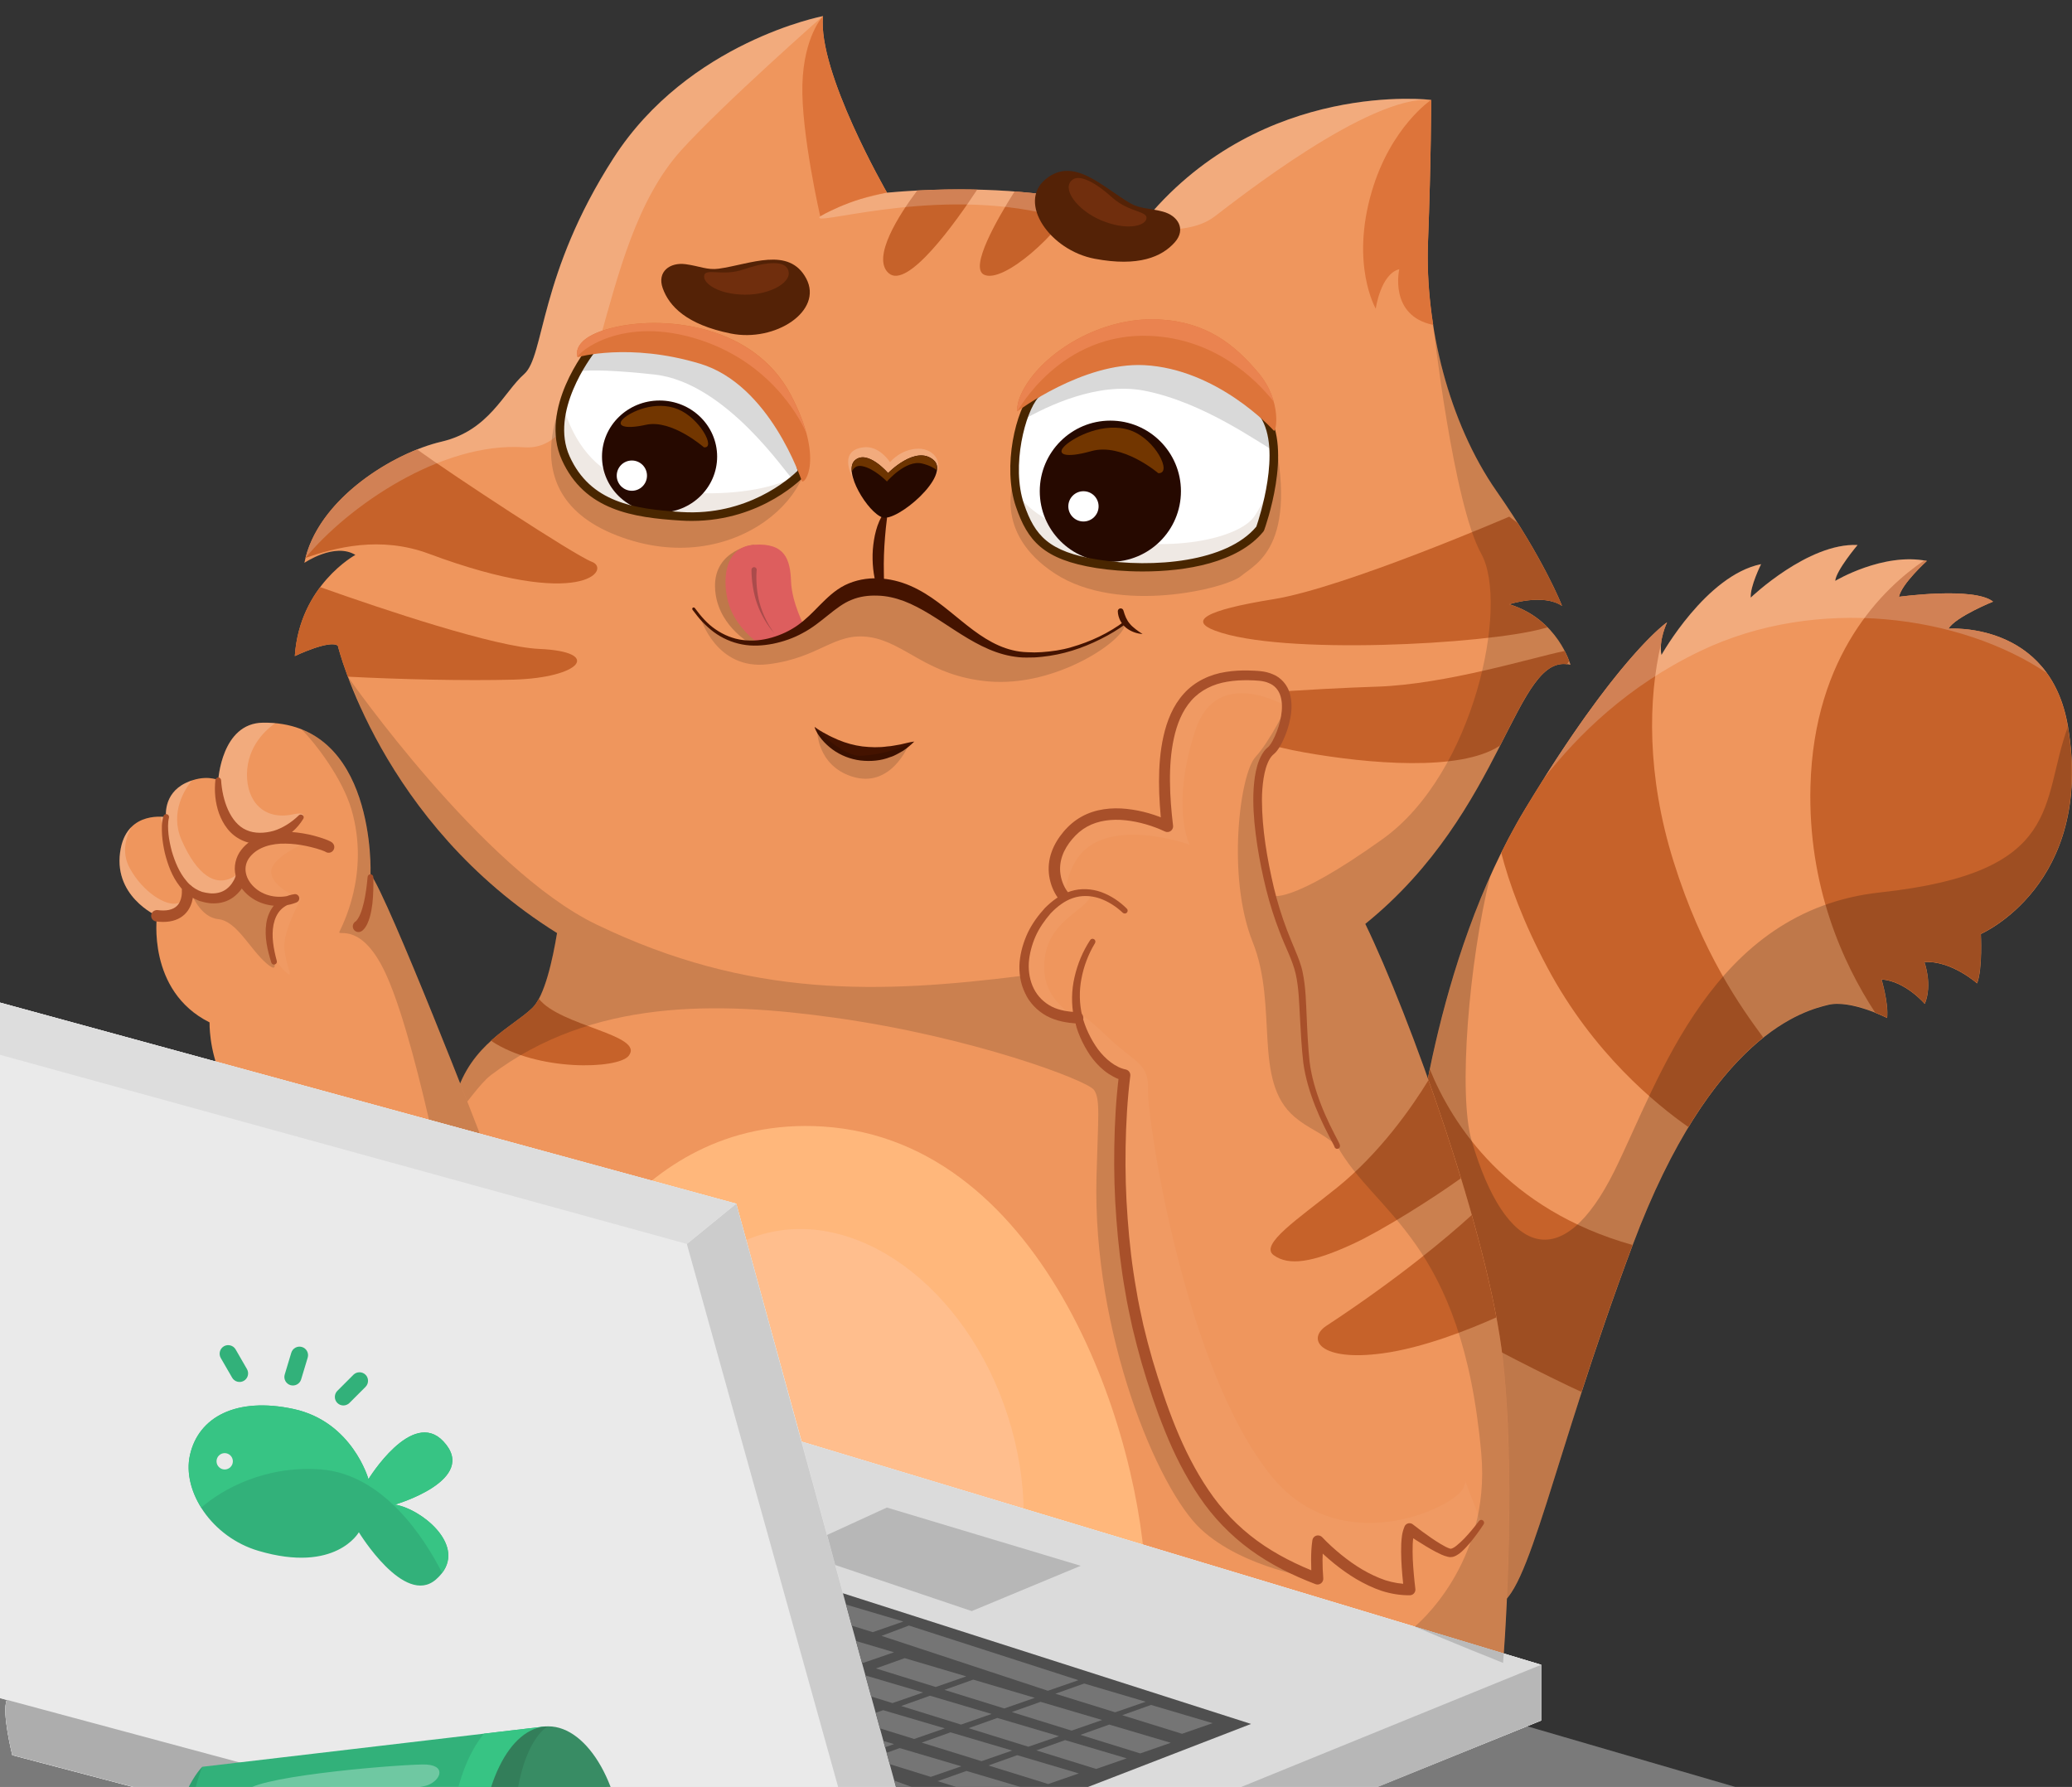 <svg width="109" height="94" viewBox="0 0 109 94" fill="none" xmlns="http://www.w3.org/2000/svg">
<rect x="0" y="0" width="109" height="94" fill="#333333" stroke="none"/>
<path d="M74.423 61.242C74.423 61.242 75.372 50.594 80.237 42.545C85.101 34.496 87.7 32.735 87.7 32.735C87.7 32.735 87.24 33.697 87.405 34.454C87.405 34.454 89.752 30.262 92.645 29.677C92.645 29.677 92.059 30.851 92.101 31.437C92.101 31.437 95.121 28.544 97.72 28.67C97.72 28.67 96.587 30.013 96.545 30.557C96.545 30.557 99.06 29.049 101.367 29.508C101.367 29.508 100.024 30.725 99.901 31.395C99.901 31.395 103.843 30.851 104.85 31.648C104.85 31.648 102.879 32.444 102.503 33.072C102.503 33.072 107.863 32.651 108.791 38.227C110.177 46.547 104.207 49.128 104.207 49.128C104.207 49.128 104.306 50.931 104.011 51.727C104.011 51.727 102.659 50.519 101.235 50.603C101.235 50.603 101.677 51.769 101.259 52.805C101.259 52.805 100.238 51.603 98.982 51.519C98.982 51.519 99.36 52.769 99.276 53.547C99.276 53.547 97.347 52.568 96.172 52.859C94.998 53.151 90.079 54.313 85.888 65.493C81.697 76.673 80.411 84.106 78.734 84.443C77.058 84.779 74.423 61.242 74.423 61.242Z" fill="#EF965D"/>
<path d="M102.497 33.069C102.875 32.441 104.843 31.645 104.843 31.645C103.837 30.848 99.895 31.392 99.895 31.392C100.021 30.722 101.361 29.505 101.361 29.505C101.313 29.496 101.265 29.493 101.22 29.484C99.096 30.927 95.418 34.415 95.241 41.37C95.106 46.595 96.923 50.636 98.651 53.274C99.021 53.421 99.267 53.547 99.267 53.547C99.351 52.766 98.972 51.52 98.972 51.52C100.231 51.604 101.25 52.805 101.25 52.805C101.671 51.772 101.226 50.603 101.226 50.603C102.65 50.519 104.002 51.727 104.002 51.727C104.296 50.931 104.197 49.128 104.197 49.128C104.197 49.128 110.167 46.547 108.782 38.227C107.857 32.651 102.497 33.069 102.497 33.069Z" fill="#C6622A"/>
<path d="M87.381 33.862C87.423 33.459 87.556 33.081 87.637 32.879C87.649 32.834 87.661 32.792 87.676 32.75C87.399 32.951 84.828 34.946 80.24 42.542C79.783 43.296 79.362 44.074 78.975 44.861C79.386 46.451 80.116 48.488 81.414 50.918C83.794 55.377 87.102 58.087 88.82 59.286C90.218 56.984 91.582 55.518 92.759 54.578C91.588 52.988 89.545 50.143 88.036 45.306C86.618 40.772 86.708 36.731 87.381 33.862Z" fill="#C6622A"/>
<path d="M85.882 65.49C79.281 63.636 76.409 59.166 75.216 56.245C74.606 59.208 74.423 61.242 74.423 61.242C74.423 61.242 74.829 64.871 75.42 69.258C78.362 70.829 81.306 72.355 83.196 73.221C83.941 70.919 84.819 68.326 85.882 65.49Z" fill="#C6622A"/>
<path opacity="0.2" d="M108.785 38.225C107.319 42.209 108.65 45.889 98.907 46.944C90.073 47.899 87.3 56.795 84.933 61.585C82.171 67.164 79.194 66.043 77.421 60.016C76.7 57.568 77.274 50.612 78.392 46.102C75.643 52.256 74.711 58.776 74.486 60.683C74.486 60.689 74.486 60.695 74.483 60.701C74.477 60.761 74.471 60.816 74.465 60.867C74.465 60.879 74.462 60.891 74.462 60.903C74.456 60.948 74.453 60.987 74.45 61.023C74.447 61.038 74.447 61.053 74.447 61.065C74.444 61.092 74.441 61.119 74.438 61.137C74.435 61.155 74.435 61.17 74.435 61.182C74.435 61.191 74.432 61.203 74.432 61.209C74.432 61.224 74.429 61.233 74.429 61.233C74.429 61.233 77.055 84.767 78.734 84.431C80.414 84.094 81.697 76.661 85.888 65.482C90.079 54.302 95.001 53.142 96.172 52.848C97.347 52.553 99.276 53.536 99.276 53.536C99.36 52.754 98.982 51.508 98.982 51.508C100.241 51.592 101.259 52.794 101.259 52.794C101.68 51.76 101.235 50.591 101.235 50.591C102.659 50.507 104.011 51.715 104.011 51.715C104.306 50.919 104.207 49.116 104.207 49.116C104.207 49.116 110.174 46.547 108.785 38.225Z" fill="black"/>
<path opacity="0.2" d="M102.497 33.069C102.876 32.441 104.843 31.645 104.843 31.645C103.837 30.848 99.895 31.392 99.895 31.392C100.021 30.722 101.361 29.505 101.361 29.505C99.057 29.046 96.539 30.554 96.539 30.554C96.581 30.01 97.714 28.667 97.714 28.667C95.115 28.541 92.095 31.434 92.095 31.434C92.053 30.848 92.639 29.674 92.639 29.674C89.746 30.259 87.399 34.451 87.399 34.451C87.231 33.697 87.694 32.732 87.694 32.732C87.694 32.732 85.446 34.258 81.219 40.944C83.019 38.657 85.609 36.085 89.454 34.243C95.623 31.29 103.158 32.369 107.662 35.394C105.796 32.813 102.497 33.069 102.497 33.069Z" fill="white"/>
<path d="M79.398 31.786C79.398 31.786 81.174 31.2 82.172 31.87C82.172 31.87 81.243 29.44 78.725 25.834C76.211 22.229 74.952 17.115 75.12 12.755C75.288 8.396 75.288 5.256 75.288 5.256C75.288 5.256 66.485 4.166 60.365 11.437C60.365 11.437 55.263 9.363 46.664 10.136C46.664 10.136 42.996 3.781 43.296 0.849C43.296 0.849 36.218 2.192 32.279 8.312C28.337 14.432 28.661 18.723 27.577 19.678C26.492 20.633 25.738 22.649 23.223 23.235C20.708 23.821 16.682 26.255 16.012 29.608C16.012 29.608 17.605 28.523 18.695 29.19C18.695 29.19 15.76 30.78 15.51 34.511C15.51 34.511 17.355 33.631 17.773 33.967C17.773 33.967 20.017 43.284 29.304 49.08C29.076 50.468 28.652 52.406 28.003 53.028C26.955 54.035 24.776 54.915 23.977 57.64C23.181 60.365 23.977 72.278 23.977 72.278L79.065 87.571C79.065 87.571 79.819 78.431 79.065 71.557C78.344 64.983 74.098 53.28 71.821 48.599C79.197 42.647 79.699 34.217 82.616 34.971C82.613 34.971 81.97 32.567 79.398 31.786Z" fill="#EF965D"/>
<path d="M29.04 69.27C29.04 69.27 32.973 58.595 43.296 59.259C55.08 60.019 60.095 75.544 60.275 83.406C60.455 91.269 42.674 85.05 36.137 82.535C29.599 80.02 29.04 69.27 29.04 69.27Z" fill="#FFB77B"/>
<path d="M48.253 10.021C47.325 11.258 45.819 13.563 46.754 14.374C47.748 15.236 50.263 11.709 51.408 9.973C50.425 9.949 49.374 9.961 48.253 10.021Z" fill="#C6622A"/>
<path d="M56.642 10.477C55.714 10.315 54.62 10.167 53.373 10.071C52.43 11.565 51.003 14.067 51.76 14.446C52.776 14.954 55.771 12.241 56.642 10.477Z" fill="#C6622A"/>
<path opacity="0.2" d="M60.365 11.433C60.365 11.433 55.263 9.36 46.664 10.132L46.661 10.129C45.141 10.507 43.792 10.757 43.149 11.376C42.506 11.995 48.725 9.9 54.698 11.171C60.671 12.442 62.741 12.265 63.913 11.376C65.088 10.486 72.019 4.994 75.288 5.252C75.288 5.252 66.485 4.162 60.365 11.433Z" fill="white"/>
<path d="M25.828 54.746C28.267 56.384 32.516 56.243 33.072 55.54C33.946 54.437 29.448 53.977 28.346 52.535C28.238 52.736 28.123 52.908 27.997 53.025C27.462 53.542 26.624 54.028 25.828 54.746Z" fill="#C6622A"/>
<path d="M31.137 29.553C30.236 29.217 23.743 24.948 21.94 23.641C19.597 24.575 16.755 26.645 16.07 29.346C17.632 28.811 19.99 28.171 22.565 29.13C30.656 32.14 32.165 29.938 31.137 29.553Z" fill="#C6622A"/>
<path opacity="0.2" d="M32.276 8.308C28.334 14.428 28.658 18.719 27.574 19.674C26.489 20.63 25.735 22.646 23.22 23.231C20.768 23.802 16.887 26.125 16.07 29.346C18.311 26.63 23.22 23.231 27.574 23.529C31.927 23.829 31.134 13.112 35.83 7.911C38.044 5.46 43.293 0.842 43.293 0.842C43.293 0.842 36.218 2.188 32.276 8.308Z" fill="white"/>
<path d="M47.843 89.884C52.902 88.267 55.223 81.385 53.026 74.511C50.829 67.637 44.947 63.376 39.888 64.992C34.829 66.609 32.508 73.492 34.705 80.366C36.902 87.24 42.784 91.501 47.843 89.884Z" fill="#FFBE8D"/>
<path opacity="0.15" d="M25.828 56.552C31.137 52.532 37.726 52.673 43.876 53.53C51.147 54.542 57.222 56.838 57.556 57.339C57.892 57.841 57.766 58.724 57.682 61.909C57.466 70.112 60.909 78.344 63.174 80.438C65.437 82.535 69.312 83.052 69.312 83.052C69.312 83.052 66.004 81.328 64.508 80.02C57.844 74.198 59.166 56.549 59.166 56.549C59.166 56.549 58.73 56.501 57.892 55.87C57.054 55.239 56.426 53.527 56.426 53.527C56.426 53.527 56.426 53.527 54.978 53.07C53.53 52.613 53.782 51.33 53.782 51.33C46.286 52.265 39.444 52.532 31.353 48.62C25.365 45.727 18.329 35.644 18.299 35.593C18.299 35.596 18.302 35.599 18.302 35.602C18.326 35.656 18.593 36.287 19.005 37.287C20.492 40.529 23.539 45.478 29.301 49.074C29.073 50.462 28.649 52.4 28 53.022C26.952 54.029 24.773 54.909 23.974 57.634C23.878 57.961 23.806 58.421 23.752 58.977C24.446 58.184 25.236 57 25.828 56.552Z" fill="black"/>
<path d="M25.383 60.018C25.341 59.841 20.414 47.195 19.491 45.981C19.491 45.981 19.813 37.932 13.828 38.016C11.652 38.046 11.484 41.036 11.484 41.036C11.484 41.036 10.784 40.699 9.766 41.189C8.558 41.769 8.738 42.986 8.738 42.986C8.738 42.986 6.755 42.619 6.356 44.614C5.854 47.117 8.257 48.178 8.257 48.178C8.257 48.178 7.714 52.126 11.024 53.781C11.024 53.781 10.982 55.205 11.652 56.659L25.383 60.018Z" fill="#EF965D"/>
<path opacity="0.15" d="M36.852 32.5C36.852 32.5 37.672 35.277 40.412 34.94C43.152 34.604 43.876 33.236 45.751 33.516C47.626 33.795 48.779 35.556 51.982 35.844C55.63 36.172 59.277 33.582 59.166 32.819C59.166 32.819 56.077 34.718 53.89 34.453C51.703 34.189 49.224 31.89 47.659 31.353C46.09 30.812 44.465 31.479 43.431 32.371C42.398 33.267 40.325 33.813 39.045 33.726C37.726 33.636 36.852 32.5 36.852 32.5Z" fill="black"/>
<path opacity="0.15" d="M53.376 25.125C53.376 25.125 52.15 27.997 55.503 30.175C58.856 32.357 64.511 30.954 65.286 30.302C66.061 29.65 68.585 28.673 66.719 21.637L53.376 25.125Z" fill="black"/>
<path opacity="0.15" d="M19.488 45.982C19.488 45.982 19.729 39.901 15.859 38.365C16.634 39.134 18.016 40.973 18.485 42.569C19.488 45.982 17.965 48.755 17.854 49.016C17.743 49.278 19.029 48.445 20.314 51.267C21.255 53.328 22.219 57.342 22.67 59.355L25.383 60.019C25.341 59.842 20.411 47.199 19.488 45.982Z" fill="black"/>
<path opacity="0.15" d="M30.359 19.548C30.359 19.548 26.17 25.722 32.444 28.165C38.693 30.598 43.69 25.626 42.248 22.651C40.802 19.68 30.359 19.548 30.359 19.548Z" fill="black"/>
<path opacity="0.5" d="M-25.997 88.578L16.766 72.278L102.037 97.132C102.037 97.132 81.814 123.145 35.142 118.764C-13.089 114.233 -25.997 88.578 -25.997 88.578Z" fill="#DDDDDD"/>
<path opacity="0.1" d="M-2.382 92.938C-7.931 96.463 -13.132 99.2 -14.111 101.516C-8.072 106.185 0.656 111.164 12.927 114.688C27.18 115.355 46.406 108.577 47.653 108.198C59.728 104.53 77.01 95.739 82.168 94.615C86.306 93.717 102.034 97.13 102.034 97.13L16.763 72.276L-26 88.576C-26 88.576 -15.788 86.238 -10.208 86.19C-2.351 86.121 0.797 90.919 -2.382 92.938Z" fill="black"/>
<path d="M-1.709 88.858L-10.205 52.677L-8.766 50.346L38.732 63.319L42.169 75.833L81.075 87.572V90.507L49.323 103.339L46.745 104.466L0.647 92.328C0.647 92.328 0.079 90.065 0.358 89.422L-1.709 88.858Z" fill="#EAEAEA"/>
<path d="M-1.709 88.858L-10.205 52.677L-8.766 50.346L38.732 63.319L42.169 75.833L81.075 87.572V90.507L49.323 103.339L46.745 104.466L0.647 92.328C0.647 92.328 0.079 90.065 0.358 89.422L-1.709 88.858Z" fill="#EAEAEA"/>
<path d="M46.253 101.76L0.359 89.417C0.079 90.06 0.647 92.322 0.647 92.322L46.745 104.461L49.047 100.984L46.253 101.76Z" fill="#ADADAD"/>
<path d="M81.075 87.572L42.169 75.833L49.047 100.987L81.075 87.572Z" fill="#DBDBDB"/>
<path d="M28.697 90.814L10.643 92.938C10.643 92.938 9.02 94.503 9.02 98.361C9.02 102.219 11.087 103.838 11.087 103.838L29.087 105.181C29.087 105.181 32.666 104.232 32.666 98.64C32.666 91.426 28.697 90.814 28.697 90.814Z" fill="#32B17A"/>
<path d="M28.697 90.814L25.461 91.195C24.725 92.087 23.661 94.052 23.619 97.997C23.58 101.753 24.644 103.856 25.461 104.911L29.087 105.181C29.087 105.181 32.666 104.232 32.666 98.64C32.666 91.426 28.697 90.814 28.697 90.814Z" fill="#37C484"/>
<path opacity="0.1" d="M9.024 98.358C9.024 102.216 11.091 103.835 11.091 103.835L29.091 105.178C29.091 105.178 31.66 104.493 32.444 100.882C31.416 99.556 28.646 101.738 27.805 102.158C26.799 102.66 14.053 103.054 11.259 100.704C8.465 98.358 10.643 92.935 10.643 92.935C10.643 92.935 9.024 94.503 9.024 98.358Z" fill="black"/>
<path d="M32.82 97.994C32.82 101.96 31.128 105.178 29.04 105.178C26.952 105.178 25.26 101.963 25.26 97.994C25.26 94.025 26.763 90.811 28.848 90.811C30.936 90.814 32.82 94.028 32.82 97.994Z" fill="#388C64"/>
<path d="M19.383 77.809C19.383 77.809 18.539 74.786 15.441 74.119C12.452 73.476 10.439 74.525 9.991 76.55C9.57 78.452 11.136 80.855 13.596 81.579C17.664 82.781 18.878 80.6 18.878 80.6C18.878 80.6 21.267 84.53 22.931 83.088C24.803 81.465 22.204 79.371 20.78 79.146C20.78 79.146 25.224 77.848 23.325 75.82C21.675 74.062 19.383 77.809 19.383 77.809Z" fill="#32B17A"/>
<path d="M23.325 75.823C21.676 74.062 19.383 77.806 19.383 77.806C19.383 77.806 18.539 74.783 15.441 74.116C12.452 73.473 10.439 74.522 9.991 76.547C9.796 77.43 10.036 78.422 10.589 79.305C11.668 78.353 13.939 77.079 16.859 77.295C20.17 77.538 22.325 80.903 23.259 82.739C24.443 81.18 22.105 79.353 20.78 79.146C20.783 79.149 25.227 77.854 23.325 75.823Z" fill="#37C484"/>
<path d="M12.828 72.635C12.614 72.759 12.338 72.687 12.212 72.47L11.614 71.434C11.491 71.22 11.563 70.944 11.779 70.818C11.992 70.695 12.269 70.767 12.395 70.983L12.993 72.02C13.116 72.236 13.041 72.512 12.828 72.635Z" fill="#32B17A"/>
<path d="M15.279 72.863C15.042 72.791 14.906 72.539 14.979 72.302L15.324 71.157C15.396 70.919 15.649 70.784 15.886 70.856C16.123 70.928 16.259 71.181 16.186 71.418L15.841 72.563C15.769 72.8 15.516 72.932 15.279 72.863Z" fill="#32B17A"/>
<path d="M17.746 73.8C17.572 73.626 17.572 73.338 17.746 73.163L18.593 72.316C18.767 72.142 19.056 72.142 19.23 72.316C19.404 72.49 19.404 72.779 19.23 72.953L18.383 73.8C18.205 73.975 17.92 73.975 17.746 73.8Z" fill="#32B17A"/>
<path d="M11.82 77.299C12.058 77.299 12.25 77.106 12.25 76.869C12.25 76.632 12.058 76.439 11.82 76.439C11.583 76.439 11.391 76.632 11.391 76.869C11.391 77.106 11.583 77.299 11.82 77.299Z" fill="#EAEAEA"/>
<path opacity="0.1" d="M29.04 105.178C30.226 105.178 31.287 104.136 31.978 102.507C28.664 104.25 27.231 101.66 27.056 97.799C26.798 92.097 28.7 90.811 28.85 90.811C26.762 90.811 25.263 94.025 25.263 97.994C25.263 101.963 26.951 105.178 29.04 105.178Z" fill="black"/>
<path d="M38.732 63.316L36.133 65.435L46.252 101.759L49.047 100.987L38.732 63.316Z" fill="#CCCCCC"/>
<path opacity="0.3" d="M22.226 92.817C20.336 92.853 12.927 93.508 12.921 94.298C12.915 95.088 21.733 94.181 22.478 93.914C23.22 93.643 23.526 92.793 22.226 92.817Z" fill="white"/>
<path d="M46.253 101.759L46.745 104.463L81.075 90.504V87.571L46.253 101.759Z" fill="#B7B7B7"/>
<path d="M-10.205 52.677L36.133 65.434L38.732 63.316L-8.766 50.343L-10.205 52.677Z" fill="#DDDDDD"/>
<path d="M48.1 97.531L65.812 90.684L44.342 83.81L48.1 97.531Z" fill="#4F4F4F"/>
<path d="M43.512 80.743L46.655 79.301L56.852 82.365L51.12 84.748L43.936 82.323L43.512 80.743Z" fill="#B7B7B7"/>
<path d="M47.812 96.485L51.33 95.211L47.043 93.667L47.812 96.485Z" fill="#757575"/>
<path d="M47.815 85.508L56.732 88.383L55.125 88.939L46.376 86.052L47.815 85.508Z" fill="#757575"/>
<path d="M54.74 89.522L57.979 90.477L56.372 91.036L53.226 90.059L54.74 89.522Z" fill="#757575"/>
<path d="M58.352 90.718L61.591 91.676L59.983 92.235L56.837 91.259L58.352 90.718Z" fill="#757575"/>
<path d="M57.033 88.558L60.272 89.516L58.664 90.072L55.519 89.095L57.033 88.558Z" fill="#757575"/>
<path d="M60.551 89.685L63.79 90.643L62.183 91.202L59.037 90.225L60.551 89.685Z" fill="#757575"/>
<path d="M51.198 88.353L54.437 89.311L52.829 89.87L49.684 88.893L51.198 88.353Z" fill="#757575"/>
<path d="M47.593 87.224L50.832 88.182L49.224 88.741L46.078 87.764L47.593 87.224Z" fill="#757575"/>
<path d="M52.466 90.369L55.708 91.328L54.097 91.883L50.952 90.907L52.466 90.369Z" fill="#757575"/>
<path d="M56.032 91.535L59.271 92.494L57.664 93.052L54.518 92.076L56.032 91.535Z" fill="#757575"/>
<path d="M48.924 89.2L52.166 90.159L50.555 90.718L47.409 89.741L48.924 89.2Z" fill="#757575"/>
<path d="M45.525 88.134L48.56 89.029L46.949 89.588L45.828 89.239L45.525 88.134Z" fill="#757575"/>
<path d="M50.002 91.126L53.244 92.084L51.634 92.643L48.488 91.667L50.002 91.126Z" fill="#757575"/>
<path d="M53.511 92.328L56.75 93.287L55.143 93.845L51.997 92.869L53.511 92.328Z" fill="#757575"/>
<path d="M46.46 89.961L49.702 90.916L48.091 91.475L46.289 90.916L46.066 90.099L46.46 89.961Z" fill="#757575"/>
<path d="M47.331 91.955L50.573 92.913L48.963 93.469L46.806 92.799L46.64 92.201L47.331 91.955Z" fill="#757575"/>
<path d="M50.84 93.157L54.079 94.116L52.472 94.671L49.326 93.695L50.84 93.157Z" fill="#757575"/>
<path d="M46.469 91.58L47.031 91.745L46.559 91.911L46.469 91.58Z" fill="#757575"/>
<path d="M45.03 86.322L47.031 86.914L45.42 87.47L45.339 87.446L45.03 86.322Z" fill="#757575"/>
<path d="M44.507 84.405L47.521 85.298L45.913 85.856L44.81 85.514L44.507 84.405Z" fill="#757575"/>
<path d="M42.211 24.83C42.211 24.83 41.079 19.275 36.425 18.479C31.771 17.683 31.137 18.352 31.137 18.352C31.137 18.352 28.586 21.498 29.761 24.097C30.935 26.696 33.366 26.873 35.833 27.159C39.991 27.64 42.211 24.83 42.211 24.83Z" fill="white"/>
<path d="M32.486 25.082C30.737 24.28 29.938 22.477 29.622 21.348C29.394 22.228 29.355 23.195 29.761 24.097C30.936 26.696 33.366 26.873 35.833 27.158C39.991 27.639 42.211 24.83 42.211 24.83C40.156 26.275 35.085 26.278 32.486 25.082Z" fill="#EFE9E4"/>
<path d="M66.29 27.814C66.29 27.814 67.771 23.734 66.485 21.805C65.199 19.876 61.804 18.759 59.728 18.786C57.652 18.813 55.206 19.936 54.446 20.772C53.686 21.607 52.959 24.542 53.656 26.582C54.263 28.355 55.08 29.238 57.709 29.656C60.338 30.08 64.586 29.911 66.29 27.814Z" fill="white"/>
<path d="M66.29 27.813C66.29 27.813 66.647 26.825 66.858 25.593C66.545 26.188 66.236 26.813 65.98 27.173C65.193 28.288 61.621 29.21 57.261 28.162C55.209 27.669 54.097 26.78 53.496 25.977C53.538 26.185 53.59 26.389 53.656 26.584C54.263 28.357 55.08 29.24 57.709 29.658C60.338 30.078 64.586 29.91 66.29 27.813Z" fill="#EFE9E4"/>
<path d="M34.697 26.969C36.37 26.969 37.726 25.648 37.726 24.019C37.726 22.389 36.37 21.068 34.697 21.068C33.025 21.068 31.669 22.389 31.669 24.019C31.669 25.648 33.025 26.969 34.697 26.969Z" fill="#260900"/>
<path d="M58.412 29.553C60.462 29.553 62.125 27.89 62.125 25.84C62.125 23.789 60.462 22.126 58.412 22.126C56.361 22.126 54.698 23.789 54.698 25.84C54.698 27.89 56.361 29.553 58.412 29.553Z" fill="#260900"/>
<path opacity="0.15" d="M42.211 24.83C42.211 24.83 41.079 19.275 36.425 18.479C31.771 17.683 31.137 18.352 31.137 18.352C31.137 18.352 30.758 18.821 30.359 19.545C31.047 19.422 32.621 19.503 34.427 19.701C38.227 20.116 41.415 25.02 41.665 25.161C41.692 25.176 41.743 25.212 41.803 25.257C42.076 25.005 42.211 24.83 42.211 24.83Z" fill="black"/>
<path d="M36.388 27.402C36.202 27.402 36.01 27.396 35.818 27.384C33.309 27.228 30.755 26.852 29.556 24.191C28.339 21.495 30.854 18.344 30.962 18.212C31.095 18.073 31.924 17.482 36.464 18.257C41.214 19.071 42.422 24.728 42.431 24.785C42.446 24.858 42.425 24.93 42.376 24.984C42.283 25.086 40.117 27.402 36.388 27.402ZM31.296 18.515C31.088 18.782 28.91 21.667 29.965 24.004C31.064 26.438 33.372 26.777 35.845 26.934C39.297 27.153 41.52 25.191 41.962 24.761C41.767 23.974 40.466 19.401 36.385 18.704C32.317 18.004 31.395 18.458 31.296 18.515Z" fill="#492600"/>
<path opacity="0.15" d="M54.446 20.774C54.205 21.038 53.965 21.516 53.776 22.111C55.11 21.344 57.754 20.085 60.178 20.548C63.309 21.146 66.251 23.324 67.005 23.703C66.975 22.997 66.83 22.324 66.488 21.807C65.202 19.878 61.807 18.761 59.731 18.788C57.655 18.815 55.209 19.938 54.446 20.774Z" fill="black"/>
<path d="M60.112 30.061C59.175 30.061 58.322 29.983 57.675 29.881C54.881 29.436 54.058 28.445 53.445 26.657C52.718 24.536 53.451 21.532 54.28 20.621C55.128 19.69 57.694 18.587 59.728 18.56C61.738 18.533 65.289 19.603 66.674 21.679C68.008 23.68 66.566 27.718 66.503 27.889C66.494 27.913 66.482 27.934 66.467 27.955C65.124 29.608 62.384 30.061 60.112 30.061ZM59.809 19.014C59.782 19.014 59.758 19.014 59.731 19.014C57.675 19.041 55.29 20.183 54.611 20.928C53.95 21.652 53.181 24.509 53.869 26.513C54.434 28.166 55.158 29.025 57.745 29.436C60.686 29.905 64.541 29.563 66.091 27.703C66.229 27.303 67.443 23.65 66.299 21.931C65.142 20.198 61.975 19.014 59.809 19.014Z" fill="#492600"/>
<path d="M30.389 18.788C30.389 18.788 33.078 18.004 36.824 19.131C40.514 20.242 42.142 25.227 42.181 25.299C42.308 25.545 43.386 24.163 41.605 20.774C39.67 17.091 35.064 16.634 32.486 17.181C29.908 17.725 30.389 18.788 30.389 18.788Z" fill="#DD743A"/>
<path d="M53.517 21.639C53.517 21.639 56.973 19.043 60.193 19.208C64.012 19.404 66.894 22.522 67.011 22.654C67.128 22.787 67.464 21.122 66.205 19.62C64.947 18.117 63.465 16.937 60.978 16.805C58.126 16.654 55.32 18.286 54.103 20.061C53.397 21.092 53.517 21.639 53.517 21.639Z" fill="#DD743A"/>
<path d="M33.24 25.816C33.68 25.816 34.036 25.46 34.036 25.02C34.036 24.58 33.68 24.224 33.24 24.224C32.8 24.224 32.444 24.58 32.444 25.02C32.444 25.46 32.8 25.816 33.24 25.816Z" fill="white"/>
<path opacity="0.2" d="M39.669 28.651C39.669 28.651 37.572 28.901 37.614 30.866C37.656 32.831 39.441 33.828 39.441 33.828L40.661 33.696L39.669 28.651Z" fill="black"/>
<path d="M56.996 27.432C57.436 27.432 57.793 27.076 57.793 26.636C57.793 26.196 57.436 25.84 56.996 25.84C56.557 25.84 56.2 26.196 56.2 26.636C56.2 27.076 56.557 27.432 56.996 27.432Z" fill="white"/>
<path d="M36.866 17.893C40.835 19.209 42.28 22.451 42.41 22.763C42.256 22.198 42.004 21.54 41.601 20.777C39.666 17.094 35.061 16.637 32.483 17.184C29.905 17.727 30.386 18.791 30.386 18.791C30.355 18.584 32.696 16.511 36.866 17.893Z" fill="#EA8350"/>
<path d="M60.533 17.67C63.922 17.829 66.058 19.938 67.007 21.131C66.878 20.659 66.638 20.131 66.208 19.617C64.949 18.115 63.468 16.934 60.98 16.802C58.129 16.651 55.323 18.283 54.106 20.058C53.397 21.092 53.52 21.639 53.52 21.639C53.52 21.639 55.78 17.445 60.533 17.67Z" fill="#EA8350"/>
<path d="M39.907 33.823C39.796 33.811 38.687 32.936 38.339 31.786C37.993 30.641 38.038 28.766 39.67 28.655C41.304 28.544 41.572 29.436 41.614 30.584C41.656 31.732 42.344 33.008 42.344 33.008C42.344 33.008 40.775 33.919 39.907 33.823Z" fill="#DD5E5E"/>
<path d="M37.029 23.529C37.029 23.529 35.337 22.042 33.979 22.346C32.831 22.601 32.399 22.394 32.789 22.024C33.183 21.655 34.475 21.051 35.653 21.522C36.815 21.988 37.678 23.608 37.029 23.529Z" fill="#723600"/>
<path d="M60.932 24.89C60.932 24.89 59.042 23.271 57.411 23.73C56.032 24.121 55.533 23.908 56.026 23.442C56.519 22.976 58.099 22.171 59.454 22.634C60.794 23.096 61.696 24.932 60.932 24.89Z" fill="#723600"/>
<path d="M37.81 14.134C39.477 13.9 41.505 12.947 42.413 14.651C43.32 16.355 40.787 18.019 38.441 17.544C36.136 17.079 35.202 16.12 34.862 15.156C34.556 14.29 35.241 13.786 36.067 13.897C36.8 13.996 37.212 14.218 37.81 14.134Z" fill="#542206"/>
<path d="M59.454 10.688C57.997 9.844 56.477 8.194 54.996 9.435C53.514 10.673 55.233 13.167 57.586 13.611C59.896 14.047 61.125 13.509 61.801 12.746C62.411 12.058 61.966 11.334 61.158 11.127C60.443 10.94 59.977 10.991 59.454 10.688Z" fill="#542206"/>
<path d="M37.041 14.531C37.014 14.921 37.801 15.489 39.186 15.501C40.547 15.516 41.815 14.792 41.421 14.119C41.163 13.678 40.147 13.816 39.132 14.167C37.984 14.57 37.074 14.05 37.041 14.531Z" fill="#702E0D"/>
<path d="M60.298 11.541C60.169 11.911 59.223 12.124 57.943 11.595C56.687 11.076 55.8 9.913 56.425 9.45C56.837 9.147 57.717 9.67 58.514 10.394C59.415 11.205 60.455 11.085 60.298 11.541Z" fill="#702E0D"/>
<path d="M59.259 32.792C58.823 33.114 58.367 33.387 57.886 33.625C57.408 33.865 56.91 34.069 56.399 34.226C55.885 34.385 55.356 34.493 54.818 34.55C54.683 34.562 54.548 34.577 54.416 34.583L54.01 34.589C53.74 34.595 53.463 34.562 53.193 34.514C52.102 34.316 51.132 33.736 50.236 33.159C49.338 32.579 48.476 31.972 47.559 31.621C47.1 31.452 46.637 31.341 46.162 31.332C45.679 31.314 45.222 31.377 44.801 31.552C43.951 31.882 43.224 32.78 42.226 33.3C41.737 33.571 41.208 33.751 40.673 33.862C40.135 33.967 39.576 34.003 39.036 33.898C38.495 33.796 37.984 33.568 37.548 33.246C37.332 33.084 37.131 32.901 36.944 32.705C36.761 32.516 36.59 32.282 36.443 32.092L36.431 32.074C36.407 32.041 36.413 31.996 36.443 31.969C36.476 31.945 36.521 31.951 36.548 31.981C36.878 32.423 37.206 32.813 37.645 33.108C38.071 33.402 38.564 33.604 39.075 33.667C39.586 33.733 40.105 33.682 40.598 33.538C41.094 33.396 41.562 33.177 41.974 32.883C42.389 32.588 42.743 32.225 43.116 31.843C43.491 31.471 43.903 31.053 44.453 30.779C45.564 30.236 46.841 30.359 47.893 30.816C48.953 31.278 49.771 32.014 50.591 32.672C51.405 33.333 52.258 33.961 53.265 34.202C53.514 34.265 53.767 34.298 54.028 34.307L54.419 34.319C54.548 34.319 54.68 34.307 54.809 34.304C55.329 34.268 55.852 34.196 56.357 34.045C57.366 33.757 58.343 33.3 59.175 32.666L59.178 32.663C59.211 32.639 59.259 32.645 59.283 32.678C59.298 32.72 59.292 32.768 59.259 32.792Z" fill="#441300"/>
<path d="M59.103 32.128C59.136 32.239 59.178 32.374 59.232 32.489C59.286 32.606 59.352 32.717 59.439 32.816C59.521 32.921 59.632 33.008 59.743 33.099C59.857 33.186 59.977 33.27 60.106 33.351C59.8 33.333 59.499 33.225 59.241 33.026C59.112 32.921 59.007 32.786 58.929 32.639C58.857 32.486 58.809 32.335 58.803 32.155C58.803 32.071 58.866 32.005 58.95 32.002C59.019 32.002 59.079 32.047 59.097 32.11L59.103 32.128Z" fill="#441300"/>
<path d="M46.658 27.291C46.616 27.591 46.586 27.919 46.559 28.234C46.535 28.549 46.511 28.874 46.502 29.186C46.478 29.817 46.508 30.46 46.514 31.112V31.118C46.514 31.202 46.448 31.271 46.364 31.271C46.298 31.271 46.244 31.232 46.219 31.172C46.096 30.848 46.024 30.523 45.97 30.187C45.916 29.853 45.898 29.511 45.904 29.168C45.913 28.823 45.955 28.489 46.024 28.153C46.099 27.816 46.196 27.495 46.379 27.176C46.421 27.104 46.514 27.08 46.586 27.122C46.64 27.155 46.667 27.215 46.661 27.273L46.658 27.291Z" fill="#441300"/>
<path d="M48.097 39.008C47.92 39.186 47.725 39.348 47.511 39.492C47.289 39.609 47.073 39.76 46.82 39.829C46.337 40.021 45.79 40.063 45.264 40.003C44.735 39.937 44.224 39.736 43.801 39.429C43.59 39.273 43.398 39.096 43.233 38.9C43.074 38.699 42.92 38.489 42.851 38.236C43.053 38.387 43.26 38.51 43.47 38.618C43.672 38.735 43.888 38.825 44.092 38.918C44.51 39.093 44.934 39.207 45.363 39.264C45.793 39.312 46.234 39.33 46.685 39.264C46.913 39.255 47.139 39.192 47.376 39.159C47.611 39.111 47.839 39.038 48.097 39.008Z" fill="#441300"/>
<path opacity="0.15" d="M45.264 39.757C46.652 39.697 47.809 39.162 47.809 39.162C47.809 39.162 46.883 41.524 44.801 40.842C42.959 40.235 42.989 38.411 42.989 38.411C42.989 38.411 44.389 39.796 45.264 39.757Z" fill="black"/>
<path d="M39.805 29.986C39.781 30.269 39.787 30.569 39.811 30.864C39.838 31.158 39.883 31.449 39.964 31.735C40.042 32.02 40.148 32.3 40.28 32.567C40.412 32.834 40.562 33.093 40.754 33.327C40.547 33.111 40.373 32.862 40.22 32.6C40.066 32.339 39.937 32.062 39.835 31.777C39.73 31.488 39.658 31.191 39.61 30.891C39.562 30.587 39.532 30.287 39.532 29.971C39.532 29.896 39.595 29.833 39.67 29.833C39.745 29.833 39.808 29.896 39.808 29.971C39.808 29.974 39.808 29.977 39.808 29.98L39.805 29.986Z" fill="#AA4B4B"/>
<path d="M42.211 4.45C42.142 6.995 43.149 11.379 43.149 11.379C43.149 11.379 44.651 10.474 46.661 10.132C46.613 10.05 42.995 3.762 43.296 0.848C43.296 0.845 42.28 1.905 42.211 4.45Z" fill="#DD743A"/>
<path d="M75.288 5.253C75.288 5.253 73.164 6.671 72.163 10.075C71.03 13.93 72.373 16.237 72.373 16.237C72.373 16.237 72.626 14.414 73.611 14.161C73.611 14.161 73.043 16.604 75.393 17.091C75.393 17.091 75.393 17.091 75.396 17.091C75.165 15.616 75.069 14.143 75.123 12.749C75.288 8.393 75.288 5.253 75.288 5.253Z" fill="#DD743A"/>
<path d="M28.367 34.135C26.035 34.032 20.189 32.071 16.842 30.884C16.202 31.737 15.613 32.93 15.508 34.51C15.508 34.51 17.352 33.63 17.77 33.966C17.77 33.966 17.92 34.582 18.296 35.595C21.027 35.736 24.497 35.82 27.024 35.751C30.548 35.652 31.72 34.282 28.367 34.135Z" fill="#C6622A"/>
<path d="M81.144 33.072C81.237 33.048 81.321 33.023 81.411 33.002C80.93 32.516 80.281 32.056 79.398 31.786C79.398 31.786 81.174 31.2 82.171 31.87C82.171 31.87 81.519 30.169 79.84 27.513C79.566 27.303 79.395 27.177 79.395 27.177C79.395 27.177 70.727 30.917 67.001 31.518C63.273 32.119 62.594 32.672 63.913 33.171C67.389 34.487 78.136 33.892 81.144 33.072Z" fill="#C6622A"/>
<path d="M82.31 34.243C80.639 34.58 76.09 36.004 72.416 36.121C69.45 36.214 62.411 36.611 62.411 37.076C62.411 37.542 65.019 38.942 68.615 39.579C71.968 40.174 76.79 40.598 78.879 39.24C78.891 39.231 78.903 39.222 78.915 39.213C80.252 36.596 81.093 34.757 82.439 34.943C82.475 34.88 82.508 34.823 82.541 34.766C82.496 34.64 82.421 34.456 82.31 34.243Z" fill="#C6622A"/>
<path d="M70.343 60.277C70.343 60.151 68.904 57.888 68.699 55.623C68.498 53.361 68.591 52.008 68.282 50.921C67.972 49.833 67.074 48.58 66.443 44.975C65.815 41.37 66.35 39.861 66.858 39.483C67.365 39.104 68.765 35.709 66.157 35.541C63.55 35.373 60.533 36.042 61.413 43.464C61.413 43.464 58.184 41.829 56.339 43.758C54.647 45.525 55.81 46.976 56.014 47.204C55.72 47.355 55.422 47.577 55.122 47.898C53.109 50.047 53.445 53.478 56.672 53.544L56.705 53.472C56.744 53.643 56.789 53.814 56.849 53.989C57.679 56.335 59.163 56.551 59.163 56.551C59.163 56.551 58.111 63.864 60.269 71.385C62.372 78.722 64.826 81.342 69.309 83.054C69.309 83.054 69.207 81.906 69.333 81.068C69.333 81.068 71.722 83.709 74.156 83.625C74.156 83.625 73.819 81.11 74.156 80.44C74.156 80.44 75.79 81.657 76.295 81.699C76.796 81.741 77.923 80.107 77.923 80.107L70.343 60.277Z" fill="#EF965D"/>
<path d="M75.147 56.818C74.261 58.264 72.596 60.649 70.34 62.47C68.321 64.098 66.224 65.471 67.008 66.03C67.789 66.589 69 66.439 71.178 65.432C72.701 64.729 75.372 63.047 76.853 61.98C76.325 60.24 75.742 58.486 75.147 56.818Z" fill="#C6622A"/>
<path opacity="0.2" d="M13.488 44.095C14.693 44.236 16.983 42.503 15.423 42.836C13.864 43.173 12.98 42.139 12.992 40.727C13.005 39.231 14.035 38.351 14.474 38.044C14.266 38.026 14.05 38.014 13.825 38.017C11.649 38.047 11.481 41.037 11.481 41.037C11.481 41.037 11.707 43.885 13.488 44.095Z" fill="white"/>
<path d="M77.424 63.913C76.102 65.118 73.518 67.284 69.784 69.736C68.717 70.436 69.423 71.638 72.734 71.19C74.87 70.902 77.277 69.943 78.719 69.297C78.41 67.645 77.959 65.809 77.424 63.913Z" fill="#C6622A"/>
<path opacity="0.15" d="M79.399 31.786C79.399 31.786 81.174 31.2 82.172 31.87C82.172 31.87 81.243 29.439 78.726 25.834C77.016 23.382 75.886 20.23 75.394 17.094C75.394 17.094 76.448 26.48 77.923 29.133C79.399 31.786 77.566 40.685 72.735 44.137C67.807 47.659 66.909 47.109 66.909 47.109C66.909 47.109 68.345 50.6 68.282 50.922C68.393 50.861 68.282 56.552 70.343 60.278C72.335 63.88 76.917 65.223 77.923 76.439C78.452 82.313 74.423 85.564 74.423 85.564C74.423 85.564 76.872 86.606 79.071 87.472C79.149 86.471 79.771 78.016 79.062 71.557C78.341 64.983 74.096 53.277 71.818 48.599C79.194 42.647 79.696 34.217 82.613 34.971C82.613 34.971 81.97 32.567 79.399 31.786Z" fill="black"/>
<path opacity="0.2" d="M12.403 46.05C11.37 46.762 10.348 46.008 9.552 44.191C8.909 42.721 9.75 41.477 10.099 41.051C9.991 41.087 9.88 41.132 9.763 41.186C8.555 41.766 8.735 42.983 8.735 42.983C8.735 42.983 8.621 42.962 8.447 42.959C8.537 43.301 8.648 43.737 8.744 44.329C9.096 46.462 9.747 46.861 9.747 46.861C9.747 46.861 10.502 47.294 11.607 47.261C12.713 47.231 13.437 45.338 12.403 46.05Z" fill="white"/>
<g opacity="0.2">
<path opacity="0.2" d="M61.413 43.467C61.413 43.467 58.183 41.832 56.338 43.761C54.647 45.528 55.809 46.979 56.014 47.207C56.014 47.207 56.038 46.114 56.651 45.185C58.198 42.851 62.582 44.431 62.582 44.431C62.582 44.431 61.557 42.46 62.885 38.41C64.018 34.952 67.686 37.157 67.686 37.157C67.689 36.346 67.326 35.619 66.154 35.544C63.549 35.376 60.536 36.045 61.413 43.467Z" fill="white"/>
<path opacity="0.2" d="M76.937 78.346C76.285 79.409 70.484 82.05 66.908 77.675C62.293 72.03 60.337 58.783 60.391 57.341C60.445 55.902 59.73 55.944 58.267 54.544C55.782 52.167 56.741 53.865 56.741 53.865C57.57 56.211 59.163 56.551 59.163 56.551C59.163 56.551 58.111 63.864 60.268 71.384C62.371 78.721 64.826 81.341 69.309 83.054C69.309 83.054 69.207 81.906 69.333 81.068C69.333 81.068 71.721 83.709 74.155 83.624C74.155 83.624 73.819 81.11 74.155 80.44C74.155 80.44 75.79 81.656 76.294 81.698C76.796 81.741 77.923 80.106 77.923 80.106L77.075 77.892C77.075 77.892 77.129 78.033 76.937 78.346Z" fill="white"/>
<path opacity="0.2" d="M56.425 53.531C56.086 53.026 54.728 52.422 54.956 50.425C55.208 48.222 57.513 47.784 57.366 46.945C57.242 47.044 55.62 47.072 55.121 47.901C53.646 50.352 53.433 53.294 56.425 53.531Z" fill="white"/>
</g>
<g opacity="0.2">
<path opacity="0.2" d="M16.341 44.235C16.335 44.235 16.313 44.242 16.285 44.248C16.391 44.248 16.341 44.235 16.341 44.235Z" fill="white"/>
<path opacity="0.2" d="M13.29 46.946C13.882 47.363 14.48 47.577 14.48 47.577C14.48 47.577 14.206 47.997 14.161 49.127C14.116 50.257 14.9 51.056 15.174 51.245C15.447 51.434 14.9 50.491 14.963 49.611C15.027 48.73 15.838 47.267 15.838 47.267C15.838 47.267 14.339 46.742 14.267 45.903C14.203 45.131 15.958 44.359 16.288 44.257C16.195 44.257 15.985 44.248 15.51 44.215C14.498 44.139 13.657 44.332 12.89 44.942C12.118 45.543 12.698 46.525 13.29 46.946Z" fill="white"/>
</g>
<path opacity="0.15" d="M70.343 60.278C70.343 60.152 68.903 57.889 68.699 55.624C68.498 53.362 68.591 52.01 68.281 50.922C67.972 49.834 67.074 48.581 66.443 44.976C65.815 41.371 66.35 39.862 66.857 39.484C67.137 39.276 67.686 38.153 67.689 37.155C67.689 37.155 66.848 38.937 66.037 39.832C65.226 40.728 64.526 46.121 65.896 49.546C67.266 52.971 65.875 56.865 68.104 58.755C68.867 59.398 69.414 59.497 70.343 60.278Z" fill="black"/>
<path opacity="0.2" d="M9.354 47.511C8.765 47.7 7.533 46.955 6.83 45.678C6.346 44.798 6.668 43.954 6.917 43.497C6.665 43.743 6.458 44.098 6.356 44.612C5.854 47.114 8.257 48.175 8.257 48.175C8.257 48.175 8.248 48.235 8.239 48.346C8.561 48.274 8.888 48.148 9.201 48.067C9.871 47.893 9.94 47.322 9.354 47.511Z" fill="white"/>
<path opacity="0.15" d="M10.051 46.946C10.051 46.946 10.769 47.58 11.607 47.265C12.446 46.949 12.656 46.087 12.656 46.087C12.656 46.087 12.62 46.658 13.443 47.018C14.264 47.379 15.033 47.385 15.033 47.385C15.033 47.385 14.155 48.118 14.161 49.124C14.167 50.131 14.9 51.432 14.02 50.678C13.14 49.924 12.464 48.452 11.481 48.349C10.496 48.244 10.051 46.946 10.051 46.946Z" fill="black"/>
<path d="M59.054 48.005C58.709 47.677 58.276 47.404 57.826 47.251C57.369 47.103 56.879 47.088 56.438 47.242C55.993 47.392 55.608 47.695 55.272 48.044C54.953 48.413 54.671 48.816 54.473 49.261C54.28 49.705 54.154 50.177 54.121 50.652C54.097 51.126 54.181 51.601 54.385 52.007C54.59 52.415 54.92 52.74 55.326 52.95C55.734 53.157 56.209 53.221 56.681 53.245H56.708C56.873 53.254 56.999 53.395 56.99 53.56C56.981 53.725 56.84 53.852 56.675 53.843C56.672 53.843 56.669 53.843 56.669 53.843C56.125 53.803 55.572 53.716 55.067 53.446C54.569 53.175 54.154 52.746 53.917 52.232C53.676 51.721 53.595 51.156 53.637 50.616C53.685 50.072 53.842 49.552 54.067 49.065C54.298 48.582 54.617 48.149 54.974 47.758C55.353 47.383 55.794 47.046 56.326 46.881C56.852 46.713 57.432 46.746 57.94 46.929C58.447 47.118 58.892 47.413 59.277 47.797C59.337 47.855 59.337 47.951 59.277 48.011C59.22 48.068 59.127 48.071 59.066 48.014L59.054 48.005Z" fill="#A8502A"/>
<path d="M57.594 49.629C57.255 50.188 57.011 50.834 56.891 51.48C56.765 52.129 56.78 52.802 56.93 53.433C57.087 54.061 57.387 54.679 57.76 55.196C57.955 55.452 58.174 55.683 58.424 55.872C58.547 55.968 58.679 56.047 58.814 56.116C58.943 56.182 59.106 56.236 59.208 56.254L59.25 56.266C59.391 56.311 59.478 56.449 59.46 56.593C59.307 57.825 59.235 59.09 59.214 60.346C59.193 61.605 59.226 62.864 59.322 64.117C59.415 65.37 59.556 66.622 59.779 67.857C59.875 68.479 60.016 69.089 60.148 69.705C60.292 70.315 60.452 70.922 60.626 71.526C61.347 73.929 62.182 76.339 63.582 78.394C64.273 79.422 65.139 80.32 66.133 81.047C67.128 81.774 68.248 82.327 69.417 82.775L69.012 83.081C68.984 82.736 68.972 82.402 68.972 82.06C68.972 81.717 68.987 81.375 69.039 81.023C69.063 80.858 69.213 80.747 69.378 80.771C69.447 80.78 69.51 80.816 69.555 80.861L69.561 80.867C69.862 81.188 70.207 81.498 70.556 81.783C70.91 82.069 71.277 82.333 71.665 82.561C72.052 82.787 72.455 82.982 72.872 83.123C73.29 83.255 73.72 83.328 74.146 83.325L73.858 83.664C73.789 83.12 73.741 82.585 73.717 82.039C73.708 81.765 73.702 81.492 73.714 81.209C73.735 80.924 73.741 80.65 73.885 80.305V80.302C73.945 80.158 74.11 80.089 74.254 80.146C74.278 80.155 74.302 80.17 74.32 80.185L74.333 80.194C74.642 80.437 74.963 80.674 75.288 80.897C75.45 81.008 75.615 81.116 75.781 81.215C75.943 81.311 76.123 81.414 76.261 81.456L76.306 81.468C76.319 81.471 76.322 81.465 76.328 81.465C76.334 81.474 76.379 81.447 76.406 81.444L76.511 81.387L76.619 81.308C76.763 81.194 76.904 81.059 77.04 80.921C77.307 80.638 77.562 80.329 77.8 80.013L77.803 80.01C77.854 79.944 77.947 79.929 78.013 79.981C78.076 80.029 78.091 80.119 78.049 80.182C77.824 80.524 77.586 80.852 77.322 81.17C77.187 81.326 77.049 81.483 76.886 81.627L76.757 81.732C76.706 81.765 76.658 81.798 76.604 81.828C76.535 81.852 76.493 81.891 76.397 81.9C76.355 81.906 76.306 81.912 76.267 81.909L76.162 81.891C75.913 81.831 75.739 81.735 75.546 81.639C75.36 81.543 75.183 81.441 75.009 81.335C74.657 81.125 74.317 80.903 73.981 80.671L74.429 80.563C74.363 80.711 74.329 80.984 74.317 81.227C74.308 81.483 74.311 81.741 74.32 82.002C74.345 82.525 74.393 83.054 74.456 83.574V83.583C74.477 83.745 74.363 83.892 74.2 83.913C74.188 83.913 74.179 83.916 74.167 83.916C73.656 83.922 73.158 83.835 72.686 83.685C72.217 83.529 71.776 83.312 71.358 83.069C70.941 82.823 70.55 82.54 70.177 82.24C69.805 81.933 69.453 81.621 69.114 81.26L69.633 81.104C69.588 81.408 69.576 81.729 69.573 82.054C69.573 82.375 69.585 82.706 69.612 83.021V83.024C69.624 83.189 69.501 83.334 69.336 83.349C69.291 83.352 69.246 83.346 69.204 83.331C68.005 82.871 66.833 82.297 65.782 81.528C64.73 80.762 63.811 79.806 63.09 78.731C62.36 77.658 61.777 76.501 61.299 75.314C60.818 74.128 60.41 72.914 60.055 71.691C59.881 71.078 59.719 70.456 59.571 69.837C59.439 69.212 59.295 68.59 59.196 67.956C58.971 66.698 58.826 65.43 58.73 64.156C58.631 62.882 58.598 61.608 58.619 60.331C58.64 59.054 58.709 57.786 58.871 56.503L59.127 56.843H59.121C58.886 56.792 58.727 56.719 58.553 56.626C58.385 56.533 58.225 56.431 58.081 56.311C57.79 56.077 57.543 55.797 57.336 55.497C56.933 54.887 56.645 54.238 56.495 53.526C56.353 52.82 56.366 52.087 56.528 51.395C56.687 50.702 56.957 50.05 57.351 49.449C57.396 49.38 57.489 49.361 57.558 49.407C57.627 49.452 57.645 49.542 57.603 49.611L57.594 49.629Z" fill="#A8502A"/>
<path d="M70.192 60.277C70.192 60.286 70.192 60.298 70.195 60.307L70.192 60.298L70.18 60.271L70.15 60.211L70.084 60.082L69.946 59.821L69.679 59.292C69.504 58.934 69.342 58.574 69.195 58.204C68.903 57.465 68.669 56.696 68.561 55.9C68.471 55.104 68.429 54.322 68.387 53.535C68.342 52.751 68.327 51.964 68.161 51.225C67.993 50.498 67.606 49.798 67.329 49.053C67.041 48.313 66.8 47.553 66.608 46.784C66.416 46.015 66.26 45.24 66.139 44.456C66.022 43.671 65.932 42.878 65.932 42.076C65.929 41.676 65.956 41.271 66.013 40.868C66.079 40.466 66.169 40.057 66.398 39.666C66.455 39.57 66.524 39.474 66.611 39.387C66.731 39.279 66.74 39.279 66.797 39.204C66.896 39.075 66.987 38.906 67.062 38.738C67.215 38.401 67.329 38.038 67.392 37.677C67.455 37.317 67.461 36.944 67.365 36.623C67.269 36.301 67.059 36.055 66.749 35.932C66.449 35.797 66.076 35.794 65.689 35.782C65.307 35.776 64.928 35.797 64.562 35.86C63.829 35.977 63.15 36.307 62.672 36.848C62.191 37.389 61.912 38.101 61.753 38.837C61.593 39.576 61.539 40.345 61.548 41.118C61.554 41.89 61.617 42.662 61.711 43.434C61.729 43.599 61.608 43.749 61.443 43.767C61.386 43.773 61.332 43.764 61.284 43.74L61.278 43.737C60.641 43.437 59.917 43.224 59.211 43.149C58.502 43.074 57.781 43.155 57.186 43.485C56.888 43.65 56.633 43.87 56.405 44.14C56.179 44.407 55.993 44.702 55.885 45.017C55.774 45.333 55.738 45.666 55.789 45.991C55.831 46.309 55.972 46.652 56.146 46.889L56.164 46.913C56.26 47.048 56.233 47.235 56.098 47.334C55.963 47.43 55.777 47.403 55.678 47.268C55.407 46.892 55.263 46.511 55.194 46.081C55.131 45.657 55.176 45.219 55.32 44.819C55.461 44.419 55.687 44.062 55.948 43.752C56.206 43.443 56.531 43.161 56.897 42.959C57.633 42.548 58.49 42.467 59.277 42.551C60.076 42.638 60.821 42.86 61.554 43.203L61.119 43.506C61.032 42.716 60.971 41.923 60.971 41.121C60.971 40.321 61.029 39.513 61.209 38.717C61.389 37.927 61.699 37.125 62.276 36.488C62.846 35.848 63.67 35.466 64.484 35.346C64.892 35.28 65.301 35.259 65.707 35.271C65.914 35.28 66.1 35.28 66.32 35.307C66.533 35.328 66.752 35.379 66.96 35.469C67.389 35.634 67.738 36.046 67.852 36.482C67.978 36.917 67.957 37.353 67.882 37.761C67.807 38.173 67.678 38.564 67.503 38.939C67.413 39.129 67.32 39.309 67.179 39.492C67.122 39.579 66.975 39.699 66.948 39.724C66.896 39.775 66.848 39.838 66.803 39.91C66.629 40.201 66.533 40.571 66.473 40.94C66.416 41.313 66.386 41.694 66.386 42.079C66.389 43.617 66.659 45.174 67.011 46.685C67.194 47.442 67.422 48.184 67.699 48.911C67.837 49.275 67.987 49.632 68.14 49.999C68.29 50.362 68.447 50.744 68.528 51.147C68.696 51.946 68.702 52.739 68.741 53.523C68.774 54.304 68.813 55.095 68.894 55.861C68.991 56.621 69.21 57.369 69.489 58.093C69.627 58.457 69.787 58.811 69.955 59.163L70.216 59.685L70.352 59.947L70.421 60.079L70.454 60.151L70.472 60.193L70.481 60.217C70.487 60.238 70.493 60.262 70.493 60.283C70.493 60.367 70.427 60.434 70.343 60.434C70.258 60.434 70.192 60.361 70.192 60.277Z" fill="#A8502A"/>
<path d="M15.955 43.071C15.639 43.593 15.168 44.005 14.579 44.23C14.287 44.342 13.969 44.399 13.656 44.396C13.344 44.402 13.013 44.333 12.716 44.194C12.419 44.056 12.157 43.843 11.962 43.593C11.764 43.344 11.625 43.065 11.52 42.782C11.319 42.211 11.268 41.611 11.331 41.031C11.34 40.947 11.415 40.889 11.496 40.898C11.571 40.907 11.625 40.968 11.631 41.04V41.043C11.667 41.583 11.782 42.121 11.995 42.596C12.208 43.068 12.53 43.479 12.962 43.663C13.386 43.858 13.921 43.837 14.393 43.705C14.87 43.56 15.33 43.266 15.706 42.902L15.717 42.89C15.778 42.833 15.871 42.833 15.931 42.893C15.985 42.938 15.991 43.014 15.955 43.071Z" fill="#A8502A"/>
<path opacity="0.2" d="M44.936 25.326C44.9 25.217 43.984 23.697 45.438 23.529C46.267 23.433 46.82 24.313 46.82 24.313C46.82 24.313 47.391 23.604 48.328 23.604C49.161 23.604 49.696 24.385 49.149 25.145C48.605 25.905 44.936 25.326 44.936 25.326Z" fill="white"/>
<path d="M12.941 46.331C12.794 46.694 12.578 46.965 12.28 47.193C11.986 47.415 11.607 47.523 11.253 47.52C11.073 47.526 10.901 47.496 10.733 47.457L10.487 47.391L10.243 47.283C9.931 47.121 9.658 46.892 9.459 46.625C9.042 46.096 8.825 45.477 8.669 44.861C8.6 44.549 8.546 44.236 8.525 43.918C8.51 43.597 8.495 43.281 8.597 42.933C8.621 42.855 8.702 42.806 8.783 42.83C8.861 42.852 8.906 42.933 8.888 43.011L8.885 43.029C8.822 43.281 8.837 43.597 8.864 43.888C8.897 44.185 8.96 44.48 9.036 44.771C9.204 45.342 9.438 45.91 9.811 46.343C9.988 46.568 10.216 46.733 10.454 46.844L10.637 46.917L10.841 46.962C10.976 46.986 11.112 47.004 11.244 46.995C11.505 46.983 11.749 46.902 11.944 46.742C12.136 46.592 12.302 46.349 12.377 46.135L12.383 46.114C12.437 45.958 12.608 45.874 12.767 45.931C12.926 45.988 13.008 46.156 12.95 46.316C12.944 46.322 12.941 46.325 12.941 46.331Z" fill="#A8502A"/>
<path d="M8.582 48.496C8.465 48.496 8.342 48.487 8.215 48.472C8.05 48.451 7.933 48.301 7.954 48.136C7.975 47.971 8.125 47.859 8.29 47.874C8.75 47.935 9.09 47.859 9.3 47.661C9.606 47.367 9.567 46.865 9.567 46.859C9.552 46.694 9.676 46.55 9.841 46.535C10.006 46.519 10.15 46.64 10.165 46.805C10.168 46.838 10.234 47.592 9.721 48.091C9.441 48.361 9.06 48.496 8.582 48.496Z" fill="#A8502A"/>
<path d="M14.273 50.635C14.071 49.986 13.903 49.295 14.008 48.571C14.062 48.214 14.207 47.844 14.471 47.562C14.741 47.276 15.078 47.093 15.489 47.036C15.613 47.018 15.724 47.105 15.742 47.228C15.757 47.333 15.697 47.429 15.604 47.468L15.583 47.477C14.798 47.787 13.828 47.697 13.131 47.153C12.785 46.886 12.503 46.507 12.395 46.05C12.278 45.597 12.401 45.074 12.689 44.71C12.969 44.341 13.359 44.097 13.771 43.95C14.182 43.806 14.609 43.755 15.024 43.755C15.438 43.758 15.847 43.812 16.244 43.896C16.442 43.938 16.64 43.992 16.832 44.052C16.929 44.082 17.028 44.115 17.124 44.151L17.271 44.212L17.349 44.248L17.397 44.272L17.43 44.293L17.463 44.314L17.487 44.335C17.523 44.368 17.556 44.416 17.572 44.464C17.623 44.62 17.538 44.791 17.382 44.843C17.226 44.894 17.055 44.809 17.004 44.653C17.019 44.698 17.046 44.743 17.082 44.776L17.1 44.791L17.118 44.803C17.124 44.806 17.121 44.806 17.121 44.806L17.103 44.797L17.049 44.773L16.92 44.722C16.835 44.692 16.745 44.665 16.658 44.638C16.481 44.587 16.298 44.542 16.117 44.503C15.754 44.428 15.384 44.38 15.021 44.377C14.3 44.359 13.569 44.557 13.155 45.068C12.954 45.311 12.873 45.618 12.936 45.927C12.996 46.234 13.194 46.528 13.455 46.741C13.984 47.18 14.756 47.291 15.429 47.048L15.523 47.486C15.267 47.514 14.97 47.649 14.777 47.85C14.573 48.054 14.453 48.334 14.39 48.637C14.27 49.247 14.39 49.914 14.561 50.548V50.551C14.582 50.632 14.534 50.713 14.456 50.734C14.378 50.758 14.297 50.713 14.273 50.635Z" fill="#A8502A"/>
<path d="M18.734 48.454C18.704 48.469 18.713 48.466 18.707 48.469C18.704 48.472 18.707 48.469 18.707 48.469C18.71 48.469 18.713 48.466 18.719 48.463C18.728 48.457 18.74 48.442 18.752 48.43C18.776 48.403 18.803 48.367 18.827 48.328C18.878 48.253 18.921 48.16 18.96 48.067C19.038 47.874 19.095 47.664 19.146 47.454C19.242 47.024 19.299 46.58 19.338 46.132V46.129C19.344 46.045 19.419 45.985 19.5 45.991C19.578 45.997 19.636 46.063 19.639 46.138C19.648 46.598 19.642 47.06 19.591 47.529C19.561 47.763 19.524 47.998 19.455 48.238C19.419 48.358 19.38 48.478 19.32 48.602C19.29 48.662 19.257 48.725 19.212 48.788C19.188 48.821 19.167 48.851 19.134 48.884C19.122 48.899 19.101 48.917 19.083 48.935C19.074 48.944 19.065 48.95 19.05 48.962C19.035 48.974 19.029 48.98 18.987 49.001C18.836 49.07 18.656 49.007 18.587 48.857C18.518 48.707 18.584 48.526 18.734 48.454Z" fill="#A8502A"/>
<path d="M46.718 24.884C46.718 24.884 45.642 23.631 44.978 24.208C44.314 24.785 45.666 26.972 46.426 27.219C47.187 27.465 50.053 25.022 49.116 24.202C48.175 23.382 46.718 24.884 46.718 24.884Z" fill="#260900"/>
<path d="M46.718 24.884C46.718 24.884 45.642 23.631 44.978 24.208C44.828 24.34 44.783 24.557 44.81 24.815C44.894 24.623 45.051 24.463 45.342 24.517C45.991 24.632 46.658 25.329 46.658 25.329C46.658 25.329 47.647 24.172 48.506 24.382C48.902 24.478 49.14 24.617 49.287 24.737C49.317 24.526 49.269 24.34 49.11 24.202C48.175 23.382 46.718 24.884 46.718 24.884Z" fill="#6D3400"/>
</svg>
